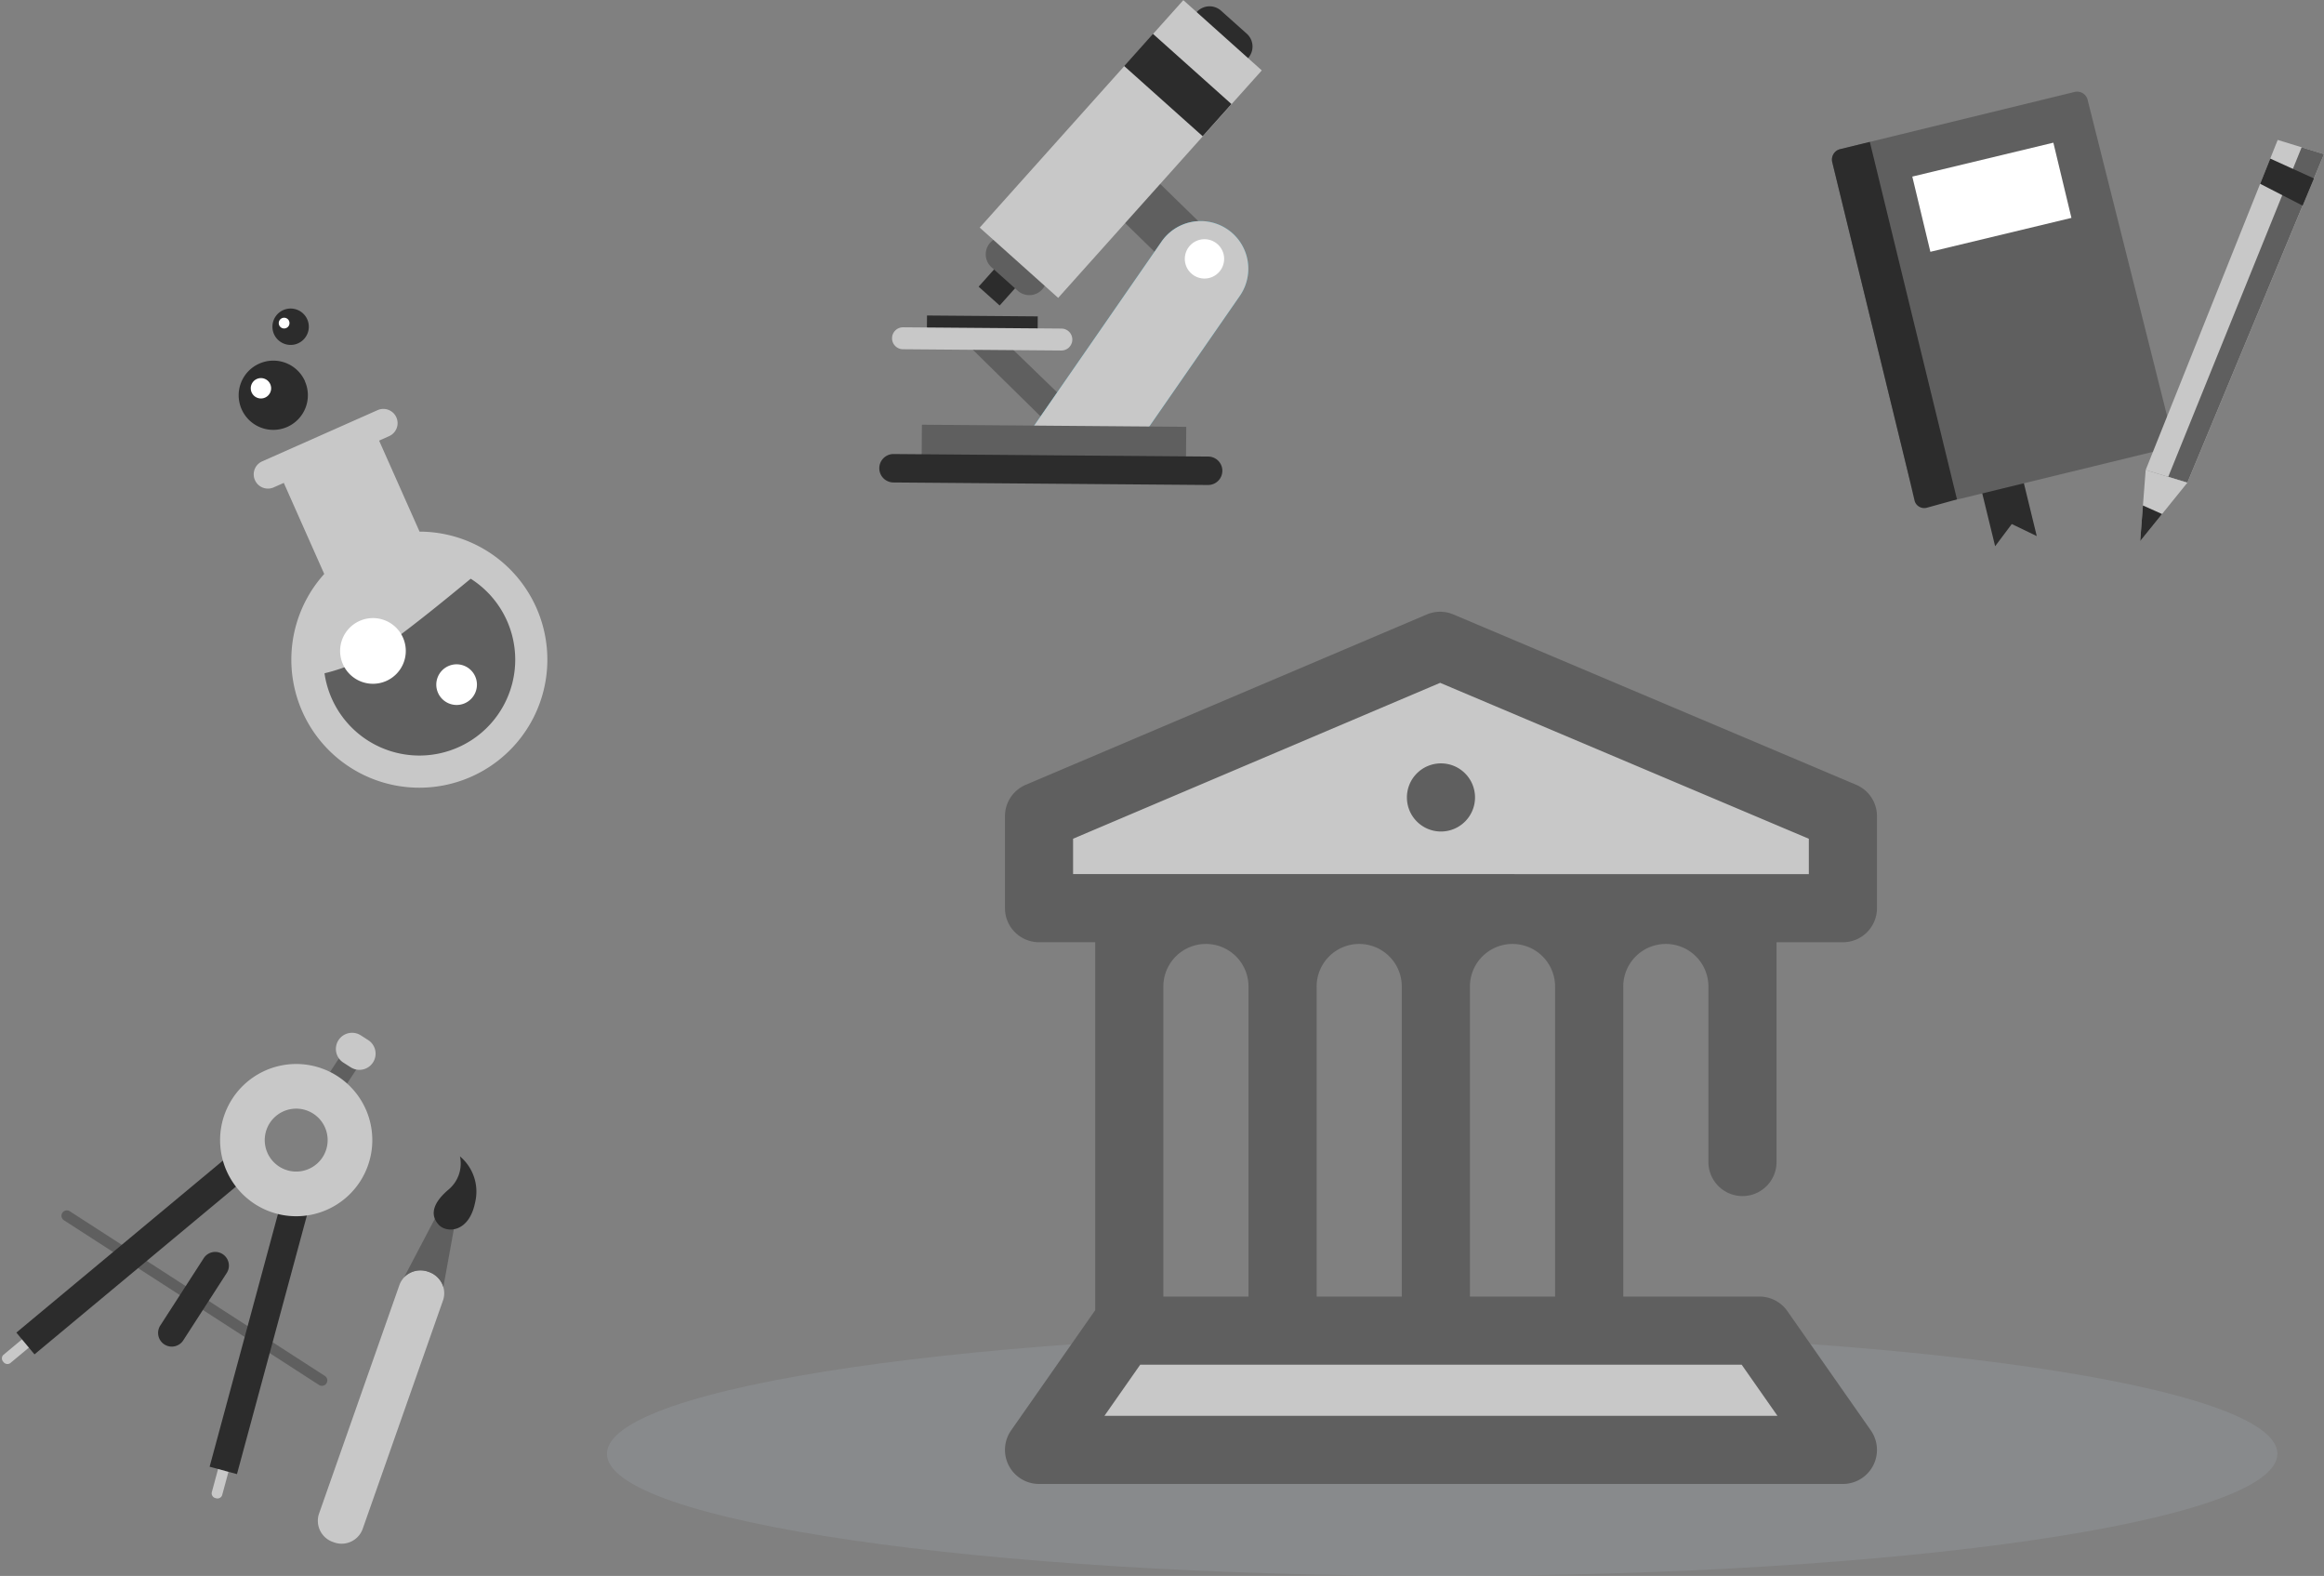 <svg xmlns="http://www.w3.org/2000/svg" width="221.764" height="150.35" viewBox="0 0 221.764 150.35">
  <rect x="0" y="0" width="221.764" height="150.35" fill="#808080" stroke="none"/>
  <g id="Group_9198" data-name="Group 9198" transform="translate(12343.596 -4138)">
    <path id="Path_30093" data-name="Path 30093" d="M159.394,145.495c0,6.437-35.682,11.654-79.7,11.654S0,151.932,0,145.495s35.681-11.654,79.7-11.654,79.7,5.217,79.7,11.654" transform="translate(-12285.678 4131.201)" fill="rgba(166,173,179,0.24)"/>
    <g id="Group_7884" data-name="Group 7884" transform="matrix(0.839, 0.545, -0.545, 0.839, -12321.471, 4228.764)">
      <rect id="Rectangle_4445" data-name="Rectangle 4445" width="4.693" height="1.965" transform="matrix(0.004, -1, 1, 0.004, 14.108, 6.802)" fill="#5f5f5f"/>
      <path id="Rectangle_4446" data-name="Rectangle 4446" d="M1.543,0h.833A1.542,1.542,0,0,1,3.917,1.542v0A1.543,1.543,0,0,1,2.374,3.085H1.542A1.542,1.542,0,0,1,0,1.543v0A1.543,1.543,0,0,1,1.543,0Z" transform="translate(13.131 0.027) rotate(-0.395)" fill="#c8c8c8"/>
      <path id="Path_23100" data-name="Path 23100" d="M30.006.511a.513.513,0,0,1-.511.514L.514,1.109a.513.513,0,0,1,0-1.025L29.492,0a.513.513,0,0,1,.514.511" transform="translate(0 29.119)" fill="#5f5f5f"/>
      <path id="Path_23101" data-name="Path 23101" d="M.995,8.721a.473.473,0,0,1-.613.248.472.472,0,0,1-.366-.551L2.537.276A.472.472,0,0,1,3.15.028a.473.473,0,0,1,.366.551Z" transform="translate(2.666 35.73)" fill="#c8c8c8"/>
      <rect id="Rectangle_4447" data-name="Rectangle 4447" width="27.702" height="2.702" transform="translate(2.566 41.682) rotate(-72.787)" fill="#2c2c2c"/>
      <path id="Path_23102" data-name="Path 23102" d="M2.632,8.7a.472.472,0,0,0,.616.241.473.473,0,0,0,.36-.555L.992.271A.472.472,0,0,0,.376.03.472.472,0,0,0,.017.585Z" transform="translate(23.868 35.621)" fill="#c8c8c8"/>
      <rect id="Rectangle_4448" data-name="Rectangle 4448" width="2.702" height="27.702" transform="translate(16.489 16.002) rotate(-17.874)" fill="#2c2c2c"/>
      <path id="Path_23103" data-name="Path 23103" d="M2.631,8.942a1.3,1.3,0,1,1-2.609.007L0,1.308A1.3,1.3,0,1,1,2.609,1.3Z" transform="translate(13.688 24.689)" fill="#2c2c2c"/>
      <path id="Path_23104" data-name="Path 23104" d="M7.239,0a7.259,7.259,0,1,0,7.28,7.238A7.26,7.26,0,0,0,7.239,0m.03,10.258a3,3,0,1,1,2.99-3.007,3,3,0,0,1-2.99,3.007" transform="translate(7.691 4.492)" fill="#c8c8c8"/>
      <path id="Path_23105" data-name="Path 23105" d="M.055,2.587A2.136,2.136,0,0,1,1.712.067,2.135,2.135,0,0,1,4.34,1.548L9.809,24.1a2.135,2.135,0,0,1-1.657,2.52,2.136,2.136,0,0,1-2.628-1.481Z" transform="translate(30.668 15.344)" fill="#c8c8c8"/>
      <path id="Path_23106" data-name="Path 23106" d="M2.256,5.192a2.25,2.25,0,0,1,1.968.435L1.869,0,0,.613.581,6.882a2.214,2.214,0,0,1,1.675-1.69" transform="translate(30.124 10.219)" fill="#5f5f5f"/>
      <path id="Path_23107" data-name="Path 23107" d="M0,0A4.384,4.384,0,0,1,3.6,2.889c1.1,2.755-.677,3.97-1.769,3.678S.2,5.3.8,3.274A3.242,3.242,0,0,0,0,0" transform="translate(28.896 4.543)" fill="#2c2c2c"/>
    </g>
    <g id="Group_7885" data-name="Group 7885" transform="translate(-12259.694 4138)">
      <rect id="Rectangle_4439" data-name="Rectangle 4439" width="5.01" height="12.535" transform="matrix(0.698, -0.716, 0.716, 0.698, 20.687, 18.579)" fill="#5f5f5f"/>
      <path id="Path_23092" data-name="Path 23092" d="M149.34,60.116l-8.8-8.654,2.734-1.068,8,7.741Z" transform="translate(-132.119 -18.595)" fill="#5f5f5f"/>
      <path id="Path_23093" data-name="Path 23093" d="M158.836,56.2l10.095-14.562a4.546,4.546,0,0,0-7.472-5.18L147.9,56.043Z" transform="translate(-134.513 -13.425)" fill="#36a4bd"/>
      <path id="Path_23094" data-name="Path 23094" d="M158.836,56.2l10.095-14.562a4.546,4.546,0,0,0-7.472-5.18L147.9,56.043Z" transform="translate(-134.513 -13.425)" fill="#c8c8c8"/>
      <rect id="Rectangle_4440" data-name="Rectangle 4440" width="1.663" height="10.568" transform="matrix(0.008, -1, 1, 0.008, 4.543, 31.762)" fill="#2c2c2c"/>
      <path id="Path_23095" data-name="Path 23095" d="M175.023,38.982a1.876,1.876,0,1,1-1.861-1.891,1.875,1.875,0,0,1,1.861,1.891" transform="translate(-142.114 -14.269)" fill="#fff"/>
      <rect id="Rectangle_4441" data-name="Rectangle 4441" width="3.462" height="25.225" transform="translate(4.043 43.982) rotate(-89.54)" fill="#5f5f5f"/>
      <path id="Path_23096" data-name="Path 23096" d="M147.074,50.721a1.046,1.046,0,0,1-1.054,1.038l-15.11-.121a1.046,1.046,0,0,1,.017-2.093l15.109.121a1.046,1.046,0,0,1,1.038,1.054" transform="translate(-128.651 -18.319)" fill="#c8c8c8"/>
      <path id="Path_23097" data-name="Path 23097" d="M172.752,4.711a1.645,1.645,0,0,1,2.323-.13l2.453,2.193a1.645,1.645,0,1,1-2.193,2.453l-2.454-2.193a1.646,1.646,0,0,1-.13-2.323" transform="translate(-142.459 -3.56)" fill="#2c2c2c"/>
      <rect id="Rectangle_4442" data-name="Rectangle 4442" width="3.86" height="2.692" transform="translate(9.482 27.351) rotate(-48.201)" fill="#2c2c2c"/>
      <path id="Path_23098" data-name="Path 23098" d="M143.543,37.321a1.66,1.66,0,0,1,2.344-.131l2.474,2.213a1.66,1.66,0,1,1-2.213,2.474l-2.475-2.212a1.661,1.661,0,0,1-.131-2.344" transform="translate(-132.959 -14.164)" fill="#5f5f5f"/>
      <rect id="Rectangle_4443" data-name="Rectangle 4443" width="29.129" height="10.049" transform="matrix(0.667, -0.745, 0.745, 0.667, 9.586, 21.716)" fill="#c8c8c8"/>
      <rect id="Rectangle_4444" data-name="Rectangle 4444" width="4.119" height="10.05" transform="translate(23.369 6.299) rotate(-48.203)" fill="#2c2c2c"/>
      <path id="Path_23099" data-name="Path 23099" d="M160.8,69.069a1.356,1.356,0,0,1-1.367,1.346l-30.022-.241a1.356,1.356,0,1,1,.022-2.713l30.022.241a1.356,1.356,0,0,1,1.346,1.367" transform="translate(-128.062 -24.145)" fill="#2c2c2c"/>
    </g>
    <g id="Group_7886" data-name="Group 7886" transform="translate(-12168.786 4146.746)">
      <path id="Path_23108" data-name="Path 23108" d="M268.139,156.944l2.385,1.148-1.98-8.124-1.987.484-1.987.485,1.981,8.123Z" transform="translate(-250.979 -115.695)" fill="#2c2c2c"/>
      <path id="Path_23109" data-name="Path 23109" d="M276.657,131.1,268.863,100.1l-.033-.139a1.03,1.03,0,0,0-1.244-.756l-22.372,5.454a1.028,1.028,0,0,0-.755,1.243l.281,1.151,6.8,27.881.146.6c.353,1.445,1.018,3.454,5.3,2.41l18.228-4.444a1.979,1.979,0,0,0,1.451-2.4" transform="translate(-244.429 -99.178)" fill="#5f5f5f"/>
      <path id="Path_23110" data-name="Path 23110" d="M248.045,106.282l-2.83.69a1.029,1.029,0,0,0-.756,1.244l.281,1.151,6.8,27.881.146.6.637,2.694a.955.955,0,0,0,1.149.644l2.891-.8Z" transform="translate(-244.429 -101.489)" fill="#2c2c2c"/>
      <rect id="Rectangle_4449" data-name="Rectangle 4449" width="13.844" height="7.38" transform="translate(7.668 8.101) rotate(-13.514)" fill="#fff"/>
      <path id="Path_23111" data-name="Path 23111" d="M288.795,137.489l3.979,1.211,13.039-31.34L301.393,106Z" transform="translate(-258.857 -101.397)" fill="#c8c8c8"/>
      <path id="Path_23112" data-name="Path 23112" d="M304.716,107.042l-12.731,31.441,1.825.555,13.038-31.34Z" transform="translate(-259.895 -101.736)" fill="#5f5f5f"/>
      <path id="Path_23113" data-name="Path 23113" d="M288.022,159.447l4.5-5.572-3.979-1.211Z" transform="translate(-258.606 -116.572)" fill="#c8c8c8"/>
      <path id="Path_23114" data-name="Path 23114" d="M288.283,157.683l-.261,3.4,2.087-2.584Z" transform="translate(-258.606 -118.204)" fill="#2c2c2c"/>
      <path id="Path_23115" data-name="Path 23115" d="M304.982,111.044l4.051,2.082,1.08-2.595-4.168-1.893Z" transform="translate(-264.121 -102.255)" fill="#2c2c2c"/>
    </g>
    <g id="Group_7887" data-name="Group 7887" transform="matrix(0.914, -0.407, 0.407, 0.914, -12329.282, 4173.246)">
      <path id="Path_23083" data-name="Path 23083" d="M17.194,10.716,17.2.01,7.257,0,7.247,10.706a12.209,12.209,0,1,0,9.947.01" transform="translate(0 13.869)" fill="#c8c8c8"/>
      <path id="Path_23084" data-name="Path 23084" d="M6.936,2.493a17,17,0,0,1-6.583.073A9.141,9.141,0,1,0,16.759,0c-3.173.879-6.566,1.8-9.824,2.493" transform="translate(3.065 30.672)" fill="#5f5f5f"/>
      <path id="Path_23085" data-name="Path 23085" d="M14.793,1.374a1.356,1.356,0,0,1-1.358,1.355L1.355,2.713A1.357,1.357,0,0,1,1.358,0l12.08.016a1.357,1.357,0,0,1,1.355,1.358" transform="translate(4.812 12.359)" fill="#c8c8c8"/>
      <path id="Path_23086" data-name="Path 23086" d="M6.264,3.135A3.132,3.132,0,1,1,3.136,0,3.132,3.132,0,0,1,6.264,3.135" transform="translate(5.374 30.038)" fill="#fff"/>
      <path id="Path_23087" data-name="Path 23087" d="M3.877,1.941A1.938,1.938,0,1,1,1.94,0,1.938,1.938,0,0,1,3.877,1.941" transform="translate(12.549 37.414)" fill="#fff"/>
      <path id="Path_23088" data-name="Path 23088" d="M6.592,3.3A3.3,3.3,0,1,1,3.3,0a3.3,3.3,0,0,1,3.3,3.3" transform="translate(6.446 3.732)" fill="#2c2c2c"/>
      <path id="Path_23089" data-name="Path 23089" d="M1.943.971A.971.971,0,1,1,.972,0a.971.971,0,0,1,.971.971" transform="translate(7.963 4.975)" fill="#fff"/>
      <path id="Path_23090" data-name="Path 23090" d="M3.47,1.735A1.735,1.735,0,1,1,1.736,0,1.735,1.735,0,0,1,3.47,1.735" transform="translate(12.173 0)" fill="#2c2c2c"/>
      <path id="Path_23091" data-name="Path 23091" d="M1.023.511A.512.512,0,1,1,.512,0a.512.512,0,0,1,.512.511" transform="translate(12.972 0.655)" fill="#fff"/>
    </g>
    <g id="Group_9191" data-name="Group 9191" transform="translate(-12247.699 4196.364)">
      <path id="Path_30092" data-name="Path 30092" d="M-12241.35,4300.54h73.62l-7.542-10.773h-61.049Z" transform="translate(12246.815 -4220.829)" fill="#c8c8c8"/>
      <path id="Path_30091" data-name="Path 30091" d="M-12243.661,4229h76.133v-6.823l-38.066-17.956-38.066,17.956Z" transform="translate(12247.332 -4201.719)" fill="#c8c8c8"/>
      <path id="university" d="M82.623,78.1,74.659,66.72A3.25,3.25,0,0,0,72,65.333h-13V35.755a4.063,4.063,0,1,1,8.126,0v16.74a3.25,3.25,0,1,0,6.5,0V31.529H79.96a3.25,3.25,0,0,0,3.25-3.25V19.5a3.25,3.25,0,0,0-1.985-2.994L42.79.257a3.251,3.251,0,0,0-2.536,0L1.98,16.511A3.25,3.25,0,0,0,0,19.5v8.776a3.25,3.25,0,0,0,3.25,3.25H8.613V66.636c-.021.028-.042.055-.063.084L.587,78.1A3.25,3.25,0,0,0,3.25,83.211H79.96A3.25,3.25,0,0,0,82.623,78.1ZM44.368,65.333V35.755a4.063,4.063,0,1,1,8.126,0V65.333ZM15.114,35.755a4.063,4.063,0,1,1,8.126,0V65.333H15.114Zm14.627,0a4.063,4.063,0,1,1,8.126,0V65.333H29.741ZM6.5,21.654,41.527,6.781,76.709,21.657v3.371H6.5ZM9.493,76.71l3.413-4.876H70.3l3.413,4.876ZM44.855,17.715a3.25,3.25,0,1,1-3.25-3.25A3.25,3.25,0,0,1,44.855,17.715Z" transform="translate(0 0)" fill="#5f5f5f"/>
    </g>
  </g>
</svg>
